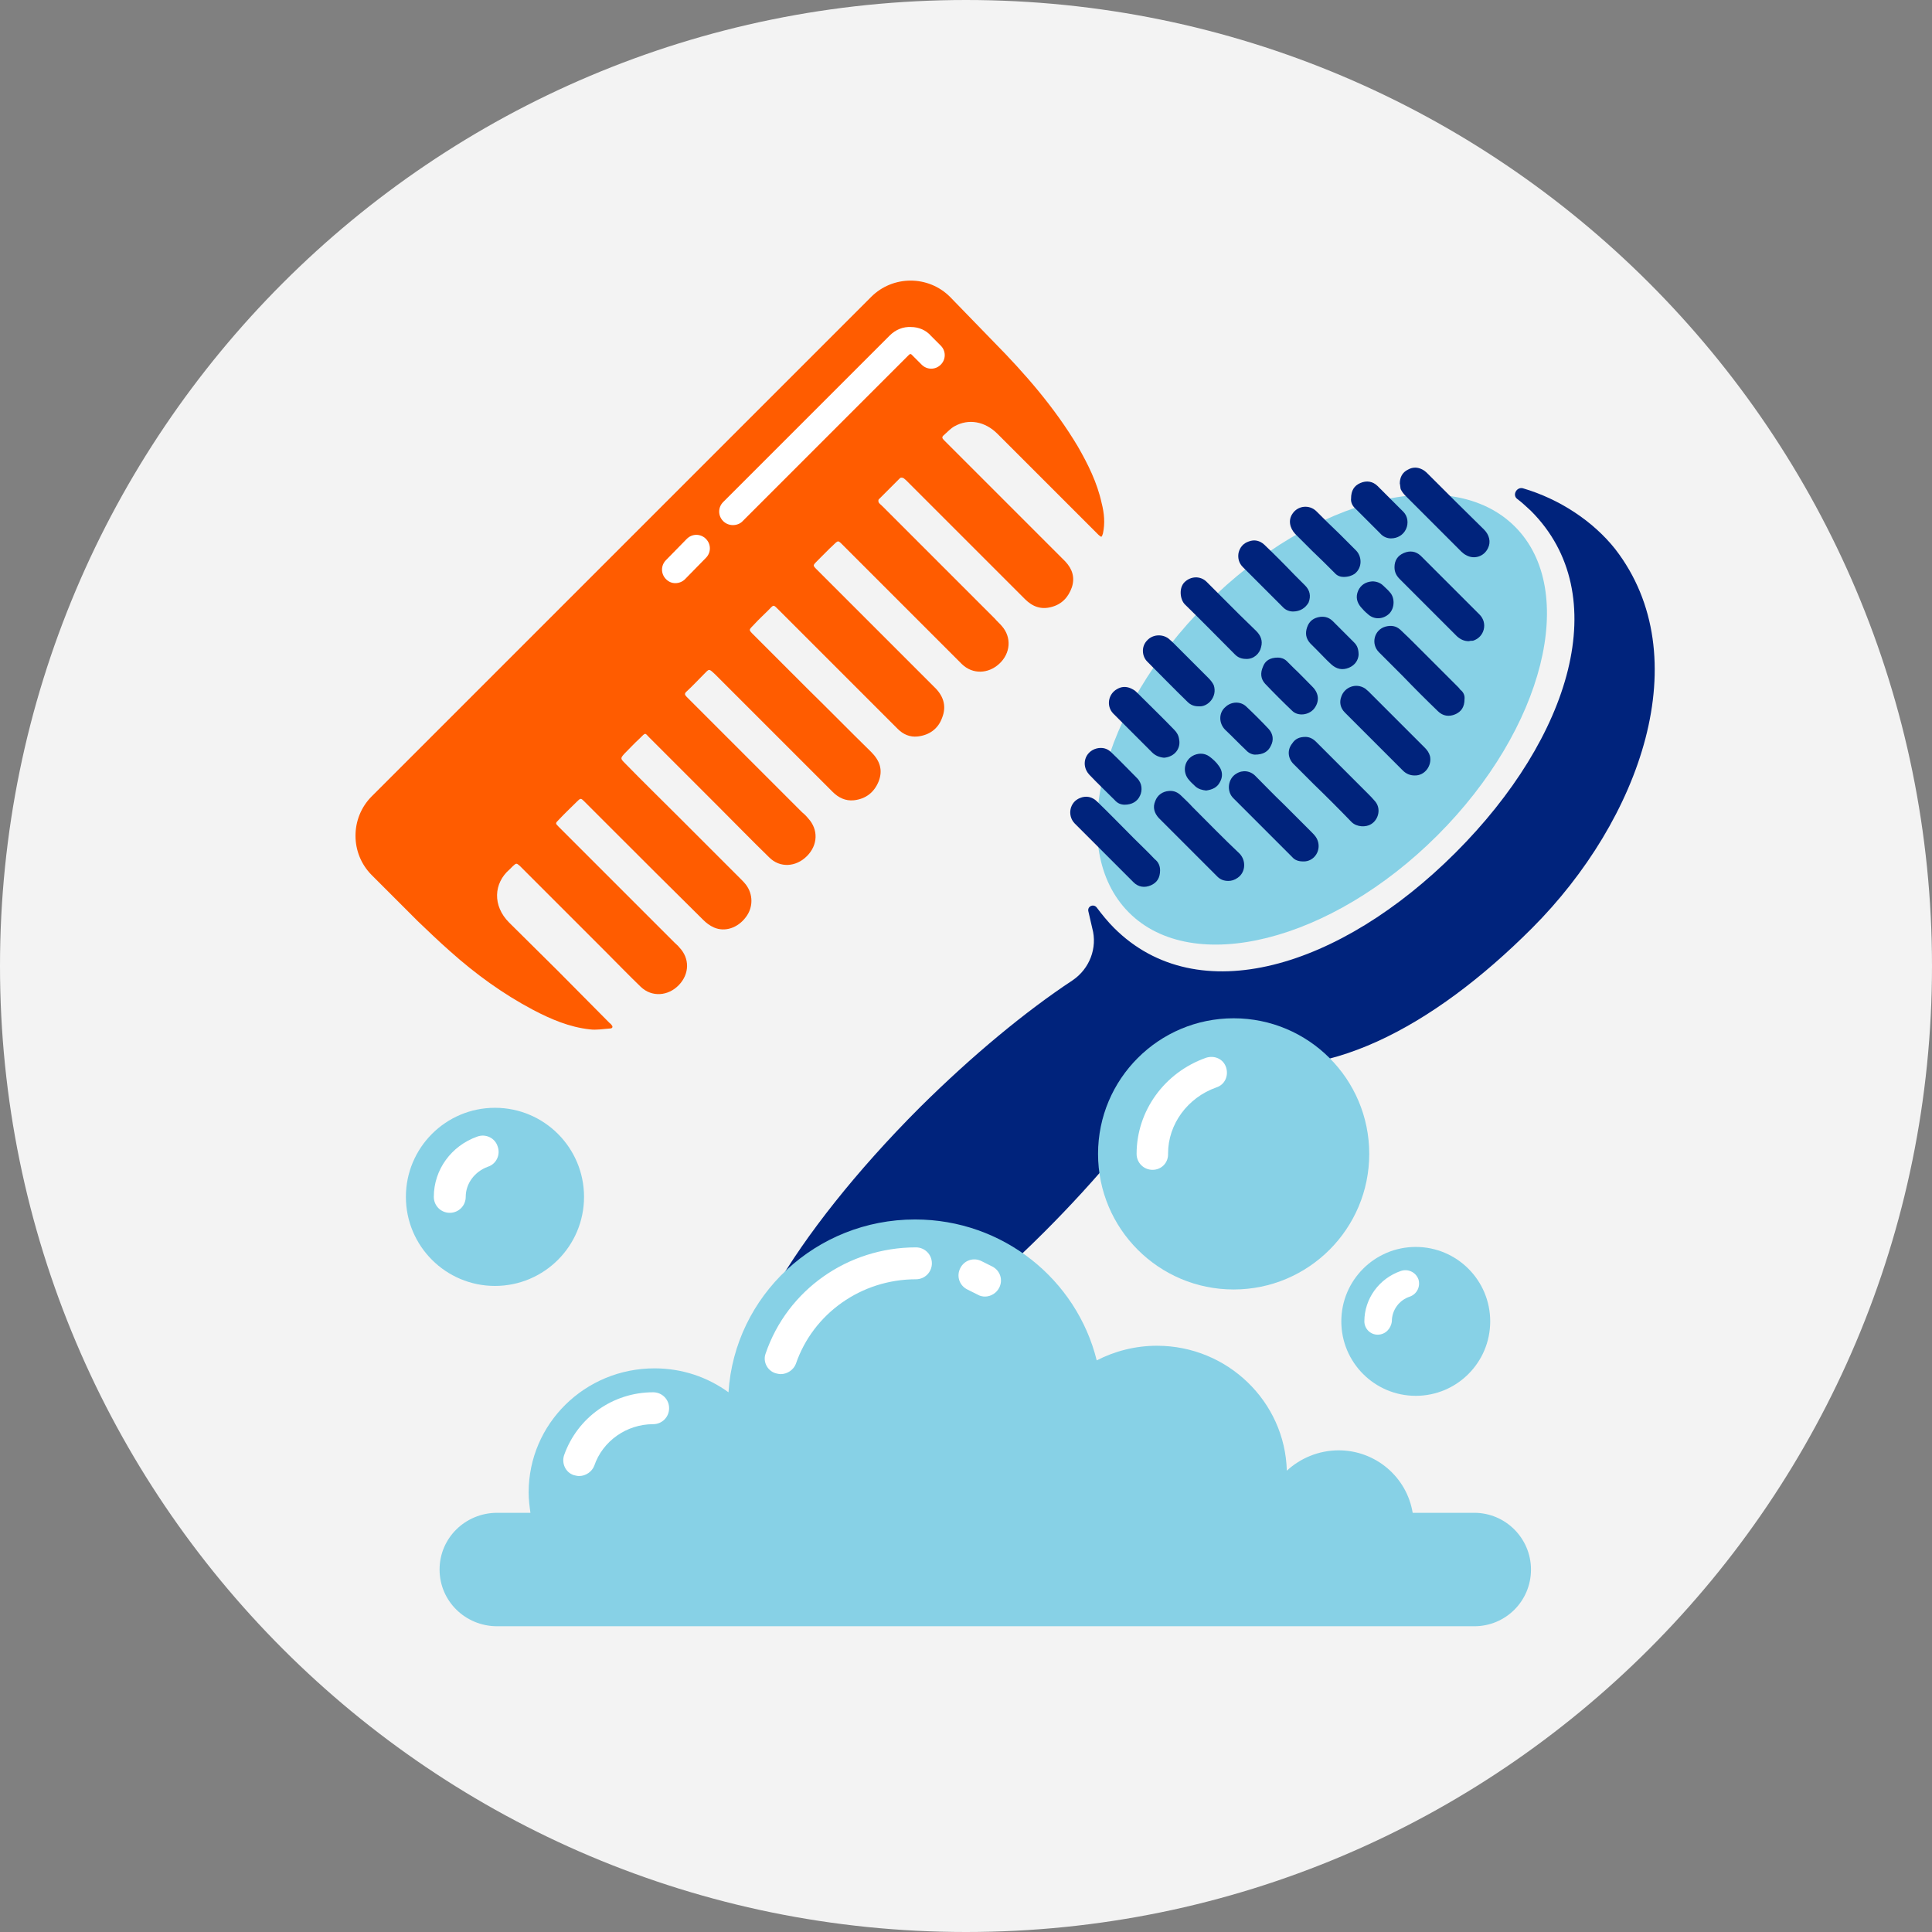 <?xml version="1.0" encoding="utf-8"?>
<!-- Generator: Adobe Illustrator 26.5.0, SVG Export Plug-In . SVG Version: 6.00 Build 0)  -->
<svg version="1.1" id="Layer_1" xmlns="http://www.w3.org/2000/svg" xmlns:xlink="http://www.w3.org/1999/xlink" x="0px" y="0px"
	 width="436px" height="436px" viewBox="0 0 436 436" style="enable-background:new 0 0 436 436;" xml:space="preserve">
<rect x="0" y="0" width="436" height="436" fill="#808080" stroke="none"/>
<style type="text/css">
	.st0{fill:#F3F3F3;}
	.st1{fill:#FF5C00;}
	.st2{fill:#FFFFFF;}
	.st3{fill:#00237C;}
	.st4{fill:#87D1E6;}
</style>
<g>
	<g>
		<path class="st0" d="M218,436c120.4,0,218-97.6,218-218S338.4,0,218,0S0,97.6,0,218S97.6,436,218,436"/>
	</g>
	<g>
		<g id="AdJLtU.tif">
			<g>
				<g>
					<path class="st1" d="M94.3,207.9c2.4,2.3,4.8,4.6,7.3,6.8c5.7,5.1,11.9,9.6,18.7,13.2c4,2.1,8.2,3.9,12.8,4.4
						c1.5,0.2,3.1-0.1,4.6-0.2c0.5,0,0.7-0.4,0.3-0.8c-0.1-0.2-0.3-0.3-0.5-0.5c-3.9-3.9-7.7-7.8-11.6-11.7
						c-3.6-3.6-7.3-7.2-11-10.9c-3.8-3.8-3.5-8.9,0.1-12c0.2-0.2,0.5-0.5,0.7-0.7c0.8-0.7,0.8-0.8,1.6-0.1c0.1,0.1,0.2,0.2,0.3,0.3
						c6.3,6.3,12.6,12.6,18.9,18.9c2.7,2.7,5.4,5.5,8.1,8.1c2.5,2.4,6.2,2.1,8.6-0.4c2.4-2.5,2.5-6,0.1-8.5
						c-0.3-0.4-0.7-0.7-1.1-1.1c-6.3-6.3-12.5-12.5-18.8-18.8c-2.4-2.4-4.9-4.9-7.3-7.3c-0.8-0.8-0.8-0.8,0-1.6
						c1.3-1.4,2.7-2.7,4.1-4.1c0.8-0.8,0.9-0.8,1.6-0.1c1.9,1.9,3.8,3.8,5.8,5.8c7,7,14,14,21.1,21c0.7,0.7,1.5,1.3,2.4,1.7
						c2.5,1.1,5.4,0.1,7.2-2.3c1.7-2.2,1.7-5.2,0-7.4c-0.3-0.4-0.7-0.8-1.1-1.2c-4.7-4.7-9.3-9.3-14-14c-4.1-4.1-8.2-8.1-12.2-12.2
						c-1-1-1-1.1-0.1-2.1c1.1-1.1,2.2-2.3,3.4-3.4c1.5-1.5,1.2-1.3,2.2-0.3c5.2,5.2,10.4,10.4,15.6,15.6c3.8,3.8,7.6,7.7,11.5,11.5
						c2.4,2.4,6,2.2,8.5-0.3s2.6-6,0.3-8.5c-0.4-0.5-0.9-1-1.4-1.4c-7.4-7.4-14.8-14.8-22.2-22.2c-1.3-1.3-2.5-2.5-3.8-3.8
						c-0.5-0.5-0.6-0.8,0-1.3c1.3-1.2,2.5-2.5,3.8-3.8s1.1-1.4,2.6,0c6.2,6.2,12.5,12.5,18.7,18.7c2.6,2.6,5.2,5.2,7.8,7.8
						c1.3,1.3,2.9,2.1,4.8,1.9c2.7-0.3,4.6-1.8,5.6-4.3c1-2.6,0.2-4.7-1.7-6.6c-4.8-4.7-9.6-9.6-14.4-14.3c-4-4-8.1-8.1-12.1-12.1
						c-1.3-1.3-1.1-1.1,0.1-2.4c1-1.1,2.1-2.1,3.1-3.1c1.4-1.4,1.1-1.5,2.6,0c6.2,6.2,12.5,12.5,18.7,18.7c2.7,2.7,5.3,5.3,8,8
						c1.2,1.2,2.7,1.9,4.5,1.7c2.6-0.3,4.6-1.7,5.5-4.2c1-2.5,0.4-4.7-1.4-6.6c-0.2-0.2-0.4-0.4-0.6-0.6
						c-5.8-5.8-11.7-11.7-17.5-17.5c-2.9-2.9-5.9-5.9-8.8-8.8c-1.1-1.1-0.8-0.9,0.8-2.6c0.7-0.7,1.4-1.4,2.1-2.1
						c2-1.8,1.7-2.1,2.9-0.9c3,3,6,6,8.9,8.9c6,6,12.1,12.1,18.1,18.1c2.4,2.3,5.9,2.2,8.4-0.1c2.6-2.4,2.8-6,0.6-8.5
						c-0.5-0.6-1.1-1.1-1.6-1.7c-8.5-8.5-16.9-16.9-25.4-25.4c-0.3-0.3-0.6-0.5-0.8-0.8c-0.1-0.2-0.1-0.6,0-0.7
						c1.6-1.6,3.2-3.2,4.8-4.8c0.2-0.2,0.6-0.1,0.8,0c0.3,0.2,0.6,0.5,0.9,0.8c4,4,8,8,12,12c4.8,4.8,9.6,9.6,14.5,14.5
						c1.7,1.7,3.6,2.4,5.9,1.8c2.4-0.6,3.9-2.2,4.7-4.5c0.7-2.2,0.1-4.1-1.5-5.8c-0.4-0.4-0.9-0.9-1.3-1.3
						c-8.5-8.5-16.9-16.9-25.4-25.4c-0.2-0.2-0.5-0.5-0.7-0.7c-0.4-0.4-0.5-0.7,0-1.1c0.8-0.7,1.5-1.5,2.4-2
						c3.2-1.8,6.9-1.1,9.7,1.7c5.8,5.8,11.5,11.5,17.3,17.3c1.8,1.8,3.7,3.7,5.5,5.5c0.7,0.6,0.7,0.6,1-0.3c0.5-2.3,0.3-4.6-0.3-6.9
						c-1-4.6-3.1-8.8-5.4-12.8c-5.2-8.7-11.8-16.3-18.9-23.5L214.4,67c-4.9-4.9-12.9-4.9-17.8,0L83.9,179.7
						c-4.9,4.9-4.9,12.9,0,17.8L94.3,207.9z"/>
				</g>
			</g>
		</g>
		<g>
			<path class="st2" d="M165.4,118.5c-0.8,0-1.6-0.3-2.2-0.9c-1.2-1.2-1.2-3.1,0-4.3l37.6-37.6c1.3-1.3,3-2,4.8-1.9
				c1.7,0,3.4,0.7,4.5,2l2.2,2.2c1.2,1.2,1.2,3.1,0,4.3c-1.2,1.2-3.1,1.2-4.3,0l-2.2-2.2l-0.1-0.1c-0.1-0.1-0.2-0.1-0.2-0.1
				c-0.1,0-0.2,0-0.4,0.2l-37.6,37.6C167,118.2,166.2,118.5,165.4,118.5z"/>
		</g>
		<g>
			<path class="st2" d="M152.4,131.6c-0.8,0-1.5-0.3-2.1-0.9c-1.2-1.2-1.2-3.1,0-4.3l4.7-4.8c1.2-1.2,3.1-1.2,4.3,0s1.2,3.1,0,4.3
				l-4.7,4.8C154,131.3,153.2,131.6,152.4,131.6z"/>
		</g>
	</g>
	<g>
		<g>
			<path class="st3" d="M343.7,110.2c-1.4-0.4-2.5,1.5-1.3,2.4c1.1,0.8,2.1,1.8,3.1,2.7c18.9,18.9,9,51.1-17,77.1
				s-58.2,35.9-77.1,17c-1.4-1.4-2.7-3-3.9-4.6c-0.7-0.9-2.1-0.3-1.9,0.8c0.3,1.3,0.6,2.6,0.9,3.9c1.2,4.4-0.6,9.1-4.4,11.7
				c-10.6,7-22.6,16.9-34.5,28.7c-28.8,28.8-45.9,58.5-38.1,66.2c7.8,7.8,37.4-9.3,66.2-38.1c11.9-11.9,21.8-23.9,28.8-34.5
				c2.5-3.8,7.2-5.6,11.6-4.4c22.2,6.2,47.2-7.2,69.6-29.6c24.5-24.5,37.6-61.3,18.8-85.6C359.5,117.6,351.9,112.6,343.7,110.2z"/>
		</g>
		<g>
			
				<ellipse transform="matrix(0.707 -0.707 0.707 0.707 -27.453 258.549)" class="st4" cx="298.4" cy="162.4" rx="61.6" ry="36.9"/>
		</g>
		<g>
			<g>
				<path class="st3" d="M319.2,175c-1,0-1.9-0.4-2.6-1.1c-3-3-6-6-8.9-8.9c-1.4-1.4-2.8-2.8-4.2-4.2c-1-1-1.3-2.3-0.8-3.6
					c0.7-2.1,3.3-3.2,5.4-1.8c0.2,0.2,0.5,0.4,0.7,0.6c4.3,4.3,8.5,8.5,12.8,12.8c0.5,0.5,0.9,1.1,1.1,1.8
					C323.2,172.7,321.6,175.1,319.2,175z"/>
			</g>
			<g>
				<path class="st3" d="M331.5,144.7c-1.1,0-1.9-0.4-2.7-1.1c-2.3-2.3-4.7-4.7-7-7c-2-2-3.9-3.9-5.9-5.9c-0.8-0.8-1.2-1.6-1.2-2.7
					c0-1.5,0.7-2.6,2.1-3.2s2.7-0.4,3.8,0.6c1.1,1.1,2.2,2.2,3.3,3.3c3.3,3.3,6.7,6.7,10,10c1.9,1.9,1.1,5.1-1.5,5.9
					C332.1,144.6,331.8,144.6,331.5,144.7z"/>
			</g>
			<g>
				<path class="st3" d="M261.8,196.4c0,1.7-0.7,2.8-2.1,3.4c-1.4,0.6-2.8,0.4-3.9-0.7c-1-1-2-2-3-3c-2.8-2.8-5.6-5.6-8.4-8.4
					c-0.6-0.6-1.3-1.3-1.9-1.9c-1.7-1.8-1.1-4.8,1.2-5.7c1.4-0.6,2.8-0.3,3.9,0.8c2.8,2.7,5.5,5.5,8.3,8.3c1.6,1.6,3.2,3.1,4.7,4.7
					C261.4,194.5,261.8,195.4,261.8,196.4z"/>
			</g>
			<g>
				<path class="st3" d="M315.9,109.1c0-1.4,0.6-2.5,1.8-3.1c1.2-0.7,2.5-0.6,3.7,0.2c0.3,0.2,0.6,0.5,0.9,0.8
					c4.2,4.2,8.4,8.4,12.6,12.5c1.2,1.2,1.6,2.8,0.9,4.2c-0.9,1.9-3.1,2.6-4.9,1.6c-0.4-0.2-0.8-0.5-1.1-0.8
					c-4.2-4.2-8.4-8.4-12.6-12.6c-0.4-0.4-0.8-0.9-1.1-1.5C316,110,316,109.5,315.9,109.1z"/>
			</g>
			<g>
				<path class="st3" d="M277.2,198.8c-1,0-1.8-0.3-2.5-1c-4.1-4.1-8.2-8.2-12.3-12.3c-0.3-0.3-0.6-0.6-0.9-0.9
					c-1-1.1-1.4-2.4-0.8-3.8c0.5-1.4,1.7-2.2,3.1-2.3c1.1-0.1,2,0.3,2.8,1.1s1.7,1.6,2.5,2.5c3.5,3.5,7,7.1,10.6,10.5
					c1.5,1.5,1.5,4.2-0.4,5.5C278.6,198.6,277.9,198.8,277.2,198.8z"/>
			</g>
			<g>
				<path class="st3" d="M330.5,157.8c0,1.7-0.7,2.8-2.1,3.4c-1.4,0.6-2.8,0.4-3.9-0.7c-2.7-2.6-5.3-5.2-7.9-7.9
					c-1.8-1.8-3.6-3.6-5.4-5.4c-1.9-1.9-1.1-5.1,1.5-5.8c1.2-0.3,2.3-0.2,3.3,0.7c1.3,1.2,2.6,2.5,3.8,3.7c3.1,3.1,6.1,6.1,9.2,9.2
					c0.2,0.2,0.4,0.4,0.5,0.6C330.3,156.2,330.6,157,330.5,157.8z"/>
			</g>
			<g>
				<path class="st3" d="M294.1,194.4c-1.1,0-1.9-0.3-2.5-1c-4.4-4.4-8.8-8.8-13.2-13.2c-1.7-1.6-1.3-4.5,0.6-5.6
					c1.4-0.9,3.2-0.7,4.4,0.6c2.1,2.1,4.1,4.2,6.2,6.2c2.1,2.1,4.2,4.2,6.3,6.3c0.5,0.5,1,1,1.3,1.6
					C298.4,191.8,296.6,194.5,294.1,194.4z"/>
			</g>
			<g>
				<path class="st3" d="M294.6,166.3c0.9,0,1.7,0.4,2.4,1.1c3.9,3.9,7.7,7.7,11.6,11.6c0.6,0.6,1.1,1.1,1.6,1.7
					c1.6,1.7,0.9,4.3-0.8,5.3c-1.1,0.7-3.2,0.7-4.4-0.5c-2.8-2.9-5.7-5.8-8.6-8.6c-1.5-1.5-3-3-4.5-4.5c-1.2-1.2-1.5-3.1-0.3-4.6
					C292.3,166.7,293.3,166.3,294.6,166.3z"/>
			</g>
			<g>
				<path class="st3" d="M281.2,148.7c-1,0-1.8-0.3-2.5-1c-3.8-3.8-7.5-7.6-11.3-11.3c-1.1-1.1-1.4-3.7-0.1-5c1.4-1.4,3.6-1.5,5-0.1
					c2.4,2.4,4.8,4.8,7.3,7.3c1.3,1.3,2.6,2.5,3.9,3.8c1,1,1.5,2.2,1.1,3.6C284.3,147.5,282.9,148.8,281.2,148.7z"/>
			</g>
			<g>
				<path class="st3" d="M270.5,159.4c-1,0-1.8-0.3-2.5-1c-3.1-3-6.1-6.1-9.1-9.1c-1.2-1.2-1.4-3.4,0-4.8c1.2-1.3,3.3-1.5,4.8-0.4
					c0.5,0.4,1,0.9,1.4,1.3c2.5,2.5,5.1,5.1,7.6,7.6c0.5,0.5,0.9,1,1.2,1.6C274.8,157.2,272.6,159.6,270.5,159.4z"/>
			</g>
			<g>
				<path class="st3" d="M291.8,138c-0.8,0-1.6-0.3-2.2-0.9c-3-3-6.1-6.1-9.1-9.1c-0.9-0.9-1.2-2-1-3.2c0.3-1.3,1.1-2.2,2.3-2.6
					c1.3-0.5,2.5-0.2,3.5,0.7c2.3,2.2,4.6,4.5,6.8,6.8c0.8,0.8,1.6,1.6,2.4,2.4c1.1,1.1,1.4,2.4,0.8,3.9
					C294.6,137.2,293.4,138,291.8,138z"/>
			</g>
			<g>
				<path class="st3" d="M262.7,171c-1.1-0.1-2-0.5-2.7-1.2c-2.5-2.5-5-5-7.5-7.5c-0.4-0.4-0.9-0.9-1.3-1.3
					c-1.6-1.7-1.1-4.4,0.9-5.5c1.2-0.7,2.4-0.6,3.6,0.1c0.4,0.2,0.7,0.5,1,0.8c2.8,2.8,5.6,5.5,8.3,8.3c0.6,0.6,1,1.3,1.1,2.2
					C266.5,168.9,265.1,170.8,262.7,171z"/>
			</g>
			<g>
				<path class="st3" d="M303.2,130.2c-0.6,0-1.4-0.2-2-0.9c-1.7-1.7-3.4-3.4-5.1-5c-1.3-1.3-2.5-2.5-3.8-3.8
					c-1.3-1.4-1.6-3.2-0.6-4.6c1.2-1.8,3.8-2.1,5.4-0.5c1.7,1.7,3.4,3.4,5.2,5.1c1.2,1.2,2.4,2.4,3.6,3.6c1.5,1.4,1.6,4-0.2,5.4
					C305.1,129.9,304.3,130.2,303.2,130.2z"/>
			</g>
			<g>
				<path class="st3" d="M253.8,181.6c-0.8,0-1.6-0.3-2.2-1c-1.9-1.9-3.9-3.8-5.8-5.8c-1.9-2.1-1-5.2,1.7-5.9c1.3-0.3,2.4,0,3.3,0.9
					c2,1.9,3.9,3.9,5.8,5.8c1.2,1.2,1.2,2.8,0.7,3.9C256.7,180.9,255.4,181.6,253.8,181.6z"/>
			</g>
			<g>
				<path class="st3" d="M288.4,148.4c0.6,0,1.4,0.2,2,0.8c0.5,0.5,1,1,1.5,1.5c1.5,1.4,2.9,2.9,4.3,4.3c1.5,1.5,1.6,3.4,0.3,5
					c-1.2,1.4-3.6,1.7-4.9,0.4c-2.1-2-4.1-4-6.1-6.1c-1-1.1-1.1-2.4-0.5-3.8C285.5,149.1,286.6,148.4,288.4,148.4z"/>
			</g>
			<g>
				<path class="st3" d="M304.9,112.5c0-1.8,0.7-2.9,2.1-3.5s2.8-0.4,3.9,0.7s2.2,2.2,3.3,3.3c0.8,0.8,1.7,1.7,2.5,2.5
					c1,1,1.2,2.6,0.6,3.9s-1.9,2.1-3.4,2.1c-0.9,0-1.8-0.4-2.4-1.1c-1.9-1.9-3.8-3.8-5.6-5.6C305.2,114.2,304.8,113.3,304.9,112.5z"
					/>
			</g>
			<g>
				<path class="st3" d="M306.6,147.8c-0.1,1.2-0.8,2.3-2.2,2.9c-1.5,0.6-2.8,0.3-4-0.8c-1.1-1-2.1-2.1-3.1-3.1
					c-0.5-0.5-1.1-1.1-1.6-1.6c-1-1.1-1.2-2.3-0.7-3.7s1.5-2.1,3-2.3c1.1-0.1,2,0.2,2.8,1c1.6,1.6,3.2,3.2,4.8,4.8
					C306.3,145.7,306.6,146.5,306.6,147.8z"/>
			</g>
			<g>
				<path class="st3" d="M283.2,170.3c-0.5,0-1.4-0.3-2-1c-1.6-1.5-3.1-3.1-4.7-4.6c-1.5-1.5-1.5-3.9,0.1-5.2c1.3-1.2,3.4-1.3,4.7,0
					c1.7,1.6,3.4,3.3,5,5c1,1.1,1.2,2.5,0.5,3.8C286.2,169.6,285.1,170.3,283.2,170.3z"/>
			</g>
			<g>
				<path class="st3" d="M272.2,178.4c-0.9-0.1-1.7-0.3-2.4-0.9c-0.5-0.5-1-0.9-1.4-1.4c-1.7-1.8-1.2-4.7,1.1-5.7
					c1.2-0.5,2.4-0.4,3.4,0.3c0.8,0.6,1.6,1.3,2.2,2.2c0.8,1.1,0.9,2.4,0.2,3.6C274.7,177.7,273.6,178.2,272.2,178.4z"/>
			</g>
			<g>
				<path class="st3" d="M309.7,131.2c0.9,0,1.8,0.3,2.5,1c0.5,0.5,1,0.9,1.4,1.4c1.2,1.2,1.2,3.6-0.1,4.9c-1.4,1.3-3.4,1.4-4.8,0.1
					c-0.6-0.5-1.1-1-1.6-1.6c-0.9-1.1-1.2-2.3-0.6-3.7C307.1,132,308.2,131.3,309.7,131.2z"/>
			</g>
		</g>
	</g>
	<g>
		<g>
			<circle class="st4" cx="278.4" cy="260.4" r="30.6"/>
		</g>
		<g>
			<g>
				<path class="st2" d="M260.1,264c-2,0-3.6-1.6-3.6-3.6c0-9.7,6.3-18.4,15.7-21.7c1.9-0.6,3.9,0.3,4.5,2.2s-0.3,3.9-2.2,4.5
					c-6.5,2.3-10.9,8.3-10.9,14.9C263.7,262.4,262.1,264,260.1,264z"/>
			</g>
		</g>
	</g>
	<g>
		<g>
			<circle class="st4" cx="319.5" cy="298.2" r="16.8"/>
		</g>
		<g>
			<g>
				<path class="st2" d="M310.9,301.2c-1.7,0-3-1.4-3-3c0-5.1,3.3-9.7,8.3-11.4c1.6-0.5,3.3,0.3,3.9,1.9c0.5,1.6-0.3,3.3-1.9,3.9
					c-2.5,0.8-4.1,3.1-4.1,5.6C313.9,299.9,312.6,301.2,310.9,301.2z"/>
			</g>
		</g>
	</g>
	<g>
		<g>
			<circle class="st4" cx="111.7" cy="270.1" r="20.1"/>
		</g>
		<g>
			<g>
				<path class="st2" d="M101.5,273.7c-2,0-3.6-1.6-3.6-3.6c0-6.1,3.9-11.5,9.8-13.6c1.9-0.7,4,0.3,4.6,2.2c0.7,1.9-0.3,4-2.2,4.6
					c-3,1.1-5,3.8-5,6.8C105.1,272.1,103.5,273.7,101.5,273.7z"/>
			</g>
		</g>
	</g>
	<g>
		<g>
			<path class="st4" d="M332.7,341.4h-13.9c-1.3-8-8.3-14.1-16.7-14.1c-4.5,0-8.7,1.8-11.7,4.6c-0.4-15.6-13.4-28.2-29.3-28.2
				c-4.9,0-9.5,1.2-13.6,3.3c-4.5-18.2-21.1-31.8-41-31.8c-22.4,0-40.7,17.2-42.1,39c-4.7-3.4-10.4-5.4-16.7-5.4
				c-15.7,0-28.4,12.5-28.4,28c0,1.6,0.2,3.1,0.4,4.6h-7.5c-7.2,0-13,5.7-13,12.8c0,7.1,5.8,12.8,13,12.8h220.5
				c7.1,0,12.8-5.7,12.8-12.8l0,0C345.5,347.2,339.8,341.4,332.7,341.4z"/>
		</g>
		<g>
			<path class="st2" d="M130.7,333.1c-0.4,0-0.8-0.1-1.2-0.2c-1.9-0.6-2.8-2.7-2.2-4.5c3-8.5,11-14.2,20.1-14.2c2,0,3.6,1.6,3.6,3.6
				s-1.6,3.6-3.6,3.6c-6,0-11.4,3.8-13.3,9.4C133.6,332.1,132.2,333.1,130.7,333.1z M176.2,310.1c-0.4,0-0.8-0.1-1.2-0.2
				c-1.9-0.6-2.9-2.7-2.2-4.5c4.9-14.3,18.5-23.9,33.9-23.9c2,0,3.6,1.6,3.6,3.6s-1.6,3.6-3.6,3.6c-12.3,0-23.2,7.7-27.1,19.1
				C179.1,309.1,177.7,310.1,176.2,310.1z M222.3,292.6c-0.5,0-1.1-0.1-1.6-0.4l-2.4-1.2c-1.8-0.9-2.5-3-1.6-4.8s3-2.5,4.8-1.6
				l2.4,1.2c1.8,0.9,2.5,3,1.6,4.8C224.9,291.8,223.6,292.6,222.3,292.6z"/>
		</g>
	</g>
</g>
</svg>